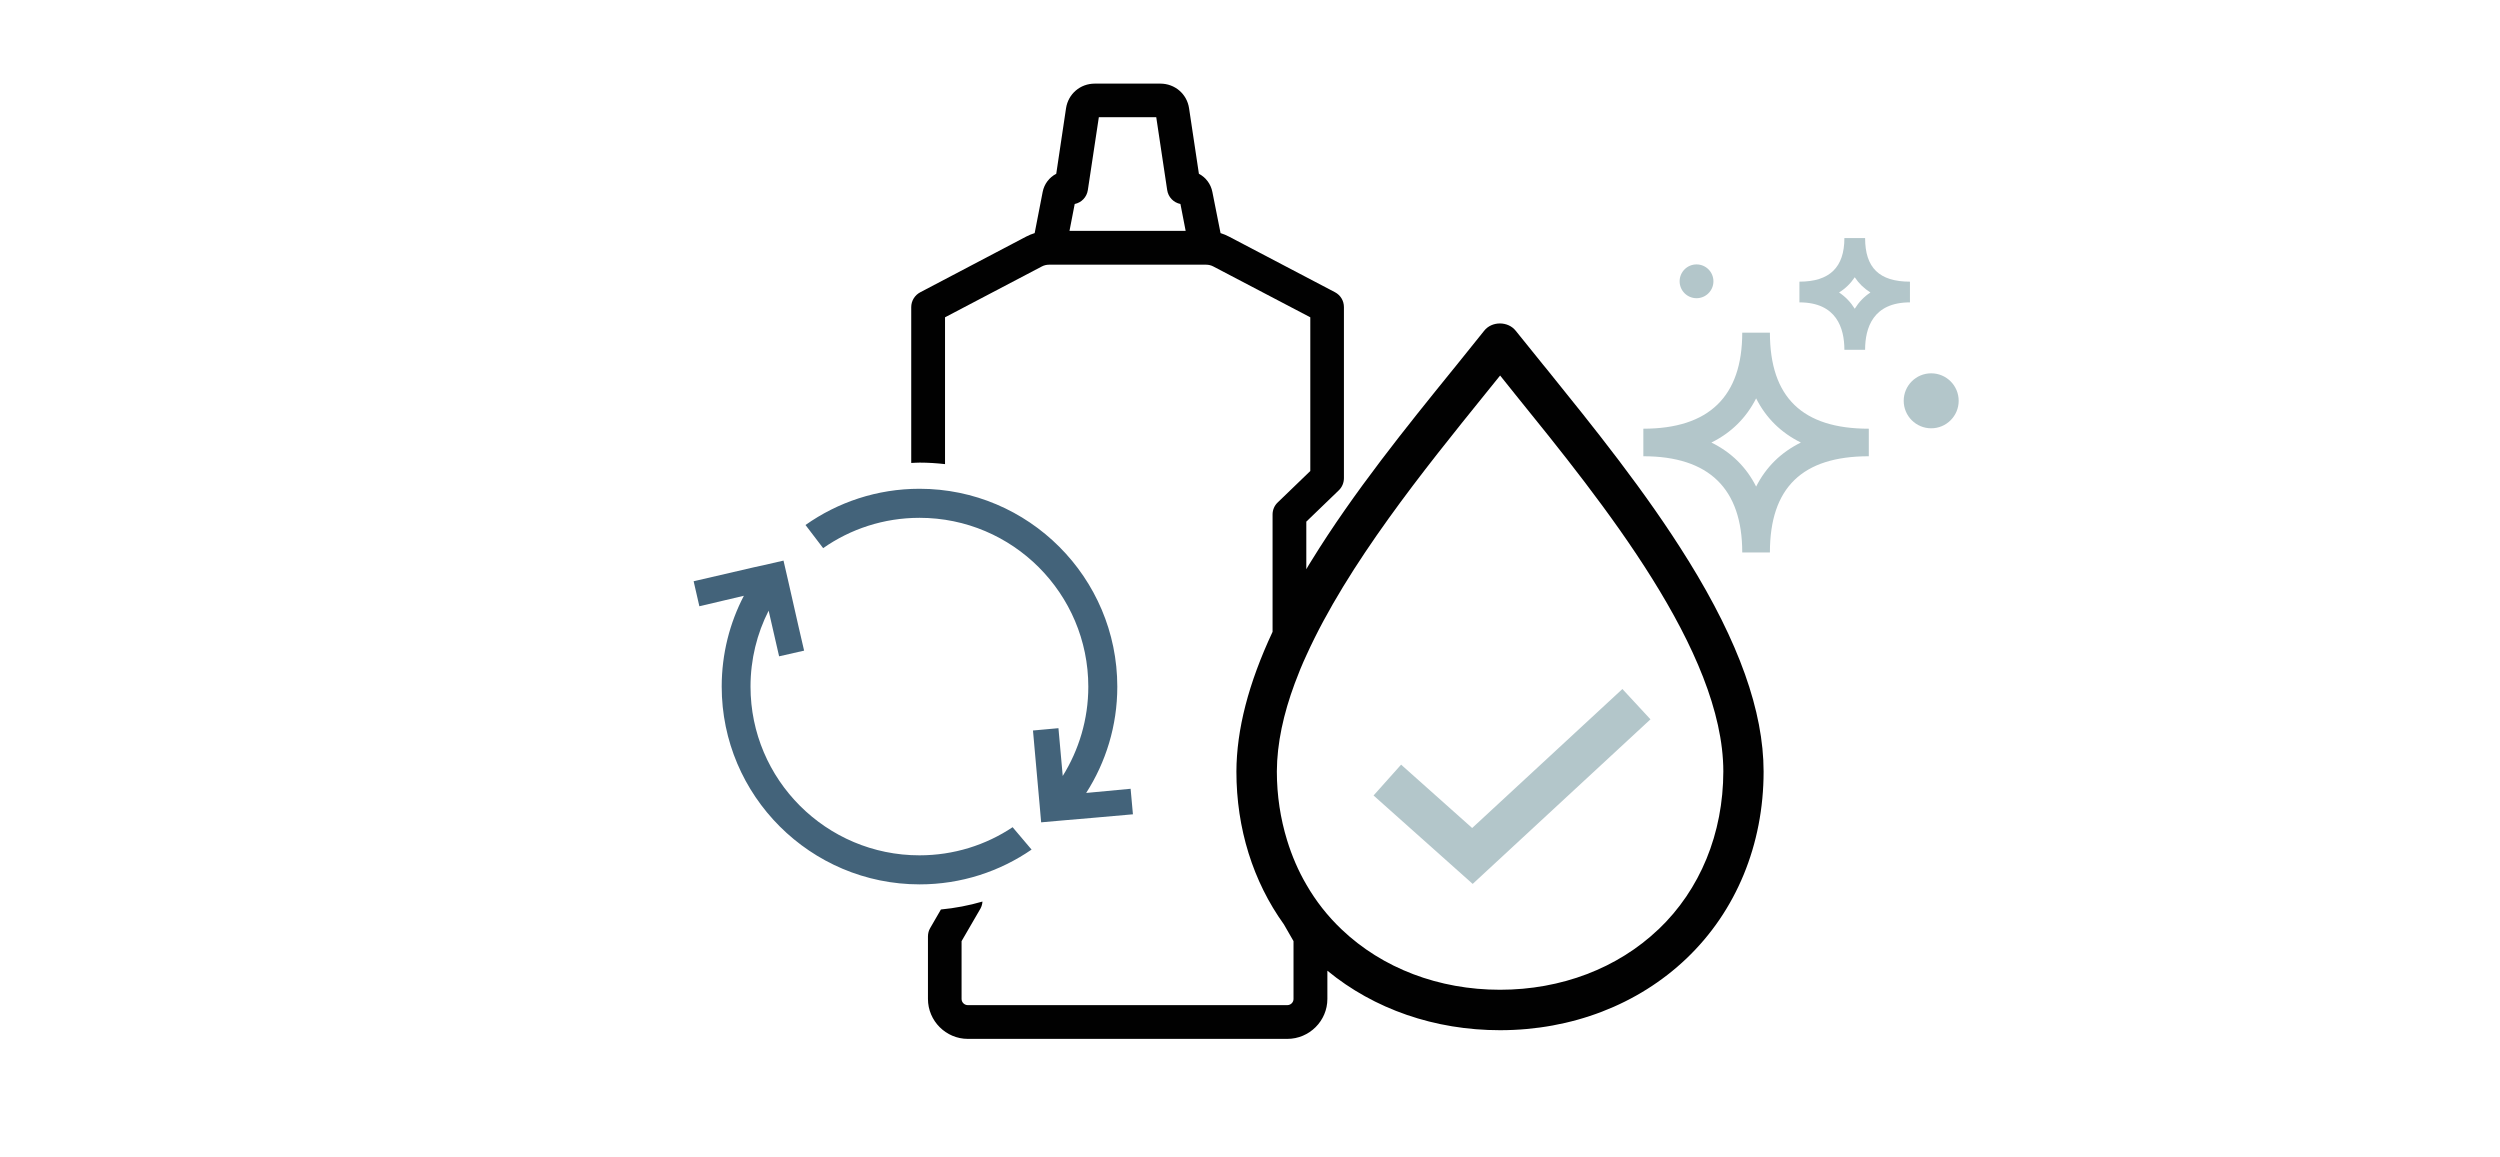<?xml version="1.0" encoding="UTF-8"?><svg id="Ebene_1" xmlns="http://www.w3.org/2000/svg" viewBox="0 0 432 200"><defs><style>.cls-1{fill:#43637a;}.cls-2{fill:#b3c6ca;}.cls-3{fill:#010101;}</style></defs><g><polygon class="cls-2" points="254.48 152.74 237.35 137.46 242.11 132.13 254.39 143.08 280.35 119.06 285.2 124.3 254.48 152.74"/><path class="cls-2" d="M322.29,41.14h-3.58c0,5.06-2.55,7.53-7.77,7.53v3.58c6.42,0,7.77,4.46,7.77,8.19h3.58c0-3.74,1.34-8.19,7.75-8.19v-3.58c-5.29,0-7.75-2.39-7.75-7.53Zm-1.79,12.21c-.7-1.13-1.62-2.09-2.71-2.81,1.1-.68,2.01-1.57,2.71-2.63,.7,1.06,1.61,1.94,2.71,2.63-1.1,.72-2.01,1.68-2.71,2.81Z"/><path class="cls-2" d="M305.84,57.48h-4.78c0,11.02-5.74,16.6-17.09,16.6v4.76c11.34,0,17.09,5.6,17.09,16.62h4.78c0-11.18,5.58-16.62,17.09-16.62v-4.76c-11.5,0-17.09-5.44-17.09-16.6Zm-2.38,26.6c-1.7-3.38-4.3-5.92-7.73-7.61,3.43-1.69,6.02-4.26,7.73-7.63,1.7,3.38,4.3,5.94,7.73,7.63-3.43,1.69-6.02,4.23-7.73,7.61Z"/><circle class="cls-2" cx="333.71" cy="69.26" r="4.75"/><circle class="cls-2" cx="293.16" cy="48.61" r="2.92"/></g><g><path class="cls-1" d="M195.79,140.71l-7.02,.62-4.69,.4-4.17,.37-.26-2.98-.86-9.61-.29-3.28,4.4-.4,.74,8.26c2.79-4.49,4.42-9.78,4.42-15.43,0-16.09-13.07-29.18-29.16-29.18-6.19,0-11.94,1.93-16.66,5.24l-3.05-4c5.58-3.94,12.37-6.26,19.7-6.26,18.85,0,34.18,15.34,34.18,34.2,0,6.76-1.98,13.06-5.38,18.36l7.68-.72,.4,4.42Z"/><path class="cls-1" d="M178.27,146.8c-5.5,3.79-12.18,6.02-19.35,6.02-18.87,0-34.21-15.32-34.21-34.17,0-5.66,1.38-11,3.83-15.7l-7.69,1.81-.99-4.32,10.4-2.41,1.66-.36,3.47-.8,.8,3.47,1.78,7.85,.98,4.24-4.32,.98-1.81-7.89c-2.01,3.95-3.13,8.42-3.13,13.13,0,16.08,13.09,29.15,29.19,29.15,5.94,0,11.49-1.78,16.1-4.86l3.26,3.85Z"/></g><path class="cls-3" d="M291.75,96.87c-7.33-11.86-16.46-23.15-24.51-33.13l-.56-.68c-1.66-2.06-3.26-4.02-4.76-5.9-1.33-1.69-4.14-1.69-5.46,0-1.62,2.02-3.34,4.14-5.12,6.37l-.2,.24c-8.07,9.96-17.21,21.26-24.51,33.1-.3,.5-.62,.98-.9,1.49v-8.22l5.62-5.42c.56-.54,.88-1.3,.88-2.1v-29.55c0-1.09-.58-2.06-1.54-2.57l-18.33-9.62c-.46-.24-.94-.44-1.45-.6l-1.41-7.1c-.26-1.37-1.14-2.53-2.33-3.15l-1.7-11.32c-.36-2.47-2.45-4.26-4.96-4.26h-11.34c-2.51,0-4.58,1.78-4.96,4.26l-1.69,11.32c-1.21,.62-2.09,1.78-2.35,3.15l-1.38,7.1c-.52,.16-1,.36-1.46,.6l-18.3,9.62c-.96,.5-1.57,1.49-1.57,2.57v26.93c.49-.02,.98-.06,1.47-.06,1.48,0,2.94,.1,4.37,.26v-25.37l16.74-8.79c.38-.2,.8-.3,1.22-.3h27.17c.42,0,.84,.1,1.22,.3l16.77,8.79v26.56l-5.62,5.42c-.58,.54-.9,1.3-.9,2.09v20.28h0c-4.18,8.94-6.22,16.89-6.25,24.14,0,9.84,2.87,18.99,8.21,26.42h0l1.66,2.89v10c0,.58-.48,1.06-1.09,1.06h-55.18c-.6,0-1.09-.48-1.09-1.06v-10l3.26-5.62c.21-.38,.32-.79,.35-1.22-2.34,.68-4.74,1.14-7.18,1.37l-1.86,3.22c-.26,.44-.38,.94-.38,1.46v10.78c0,3.79,3.1,6.9,6.9,6.9h55.19c3.82,0,6.93-3.11,6.93-6.9v-4.88c8.09,6.65,18.57,10.28,29.83,10.28,12.38,0,23.83-4.4,32.2-12.37,8.62-8.21,13.35-19.7,13.35-32.34-.02-10.42-4.26-22.32-12.99-36.43Zm-106.94-56.98l.9-4.64c1.17-.24,2.09-1.18,2.27-2.41l1.9-12.59h9.92l1.89,12.59c.18,1.22,1.1,2.17,2.29,2.41l.9,4.64h-20.08Zm101.77,120.7c-7.06,6.73-16.81,10.44-27.38,10.44s-20.32-3.71-27.38-10.44c-2.41-2.29-4.44-4.88-6.08-7.73h0c-1.4-2.39-2.5-4.96-3.33-7.66-1.15-3.74-1.77-7.74-1.77-11.9,.02-4.85,1.15-9.97,3.09-15.2,.6-1.62,1.26-3.25,2.02-4.88h0c7.13-15.74,20.38-32.12,30.96-45.22l2.51-3.11,2.61,3.26c15.16,18.73,35.94,44.41,35.96,65.15-.02,10.73-3.99,20.42-11.2,27.29Z"/></svg>